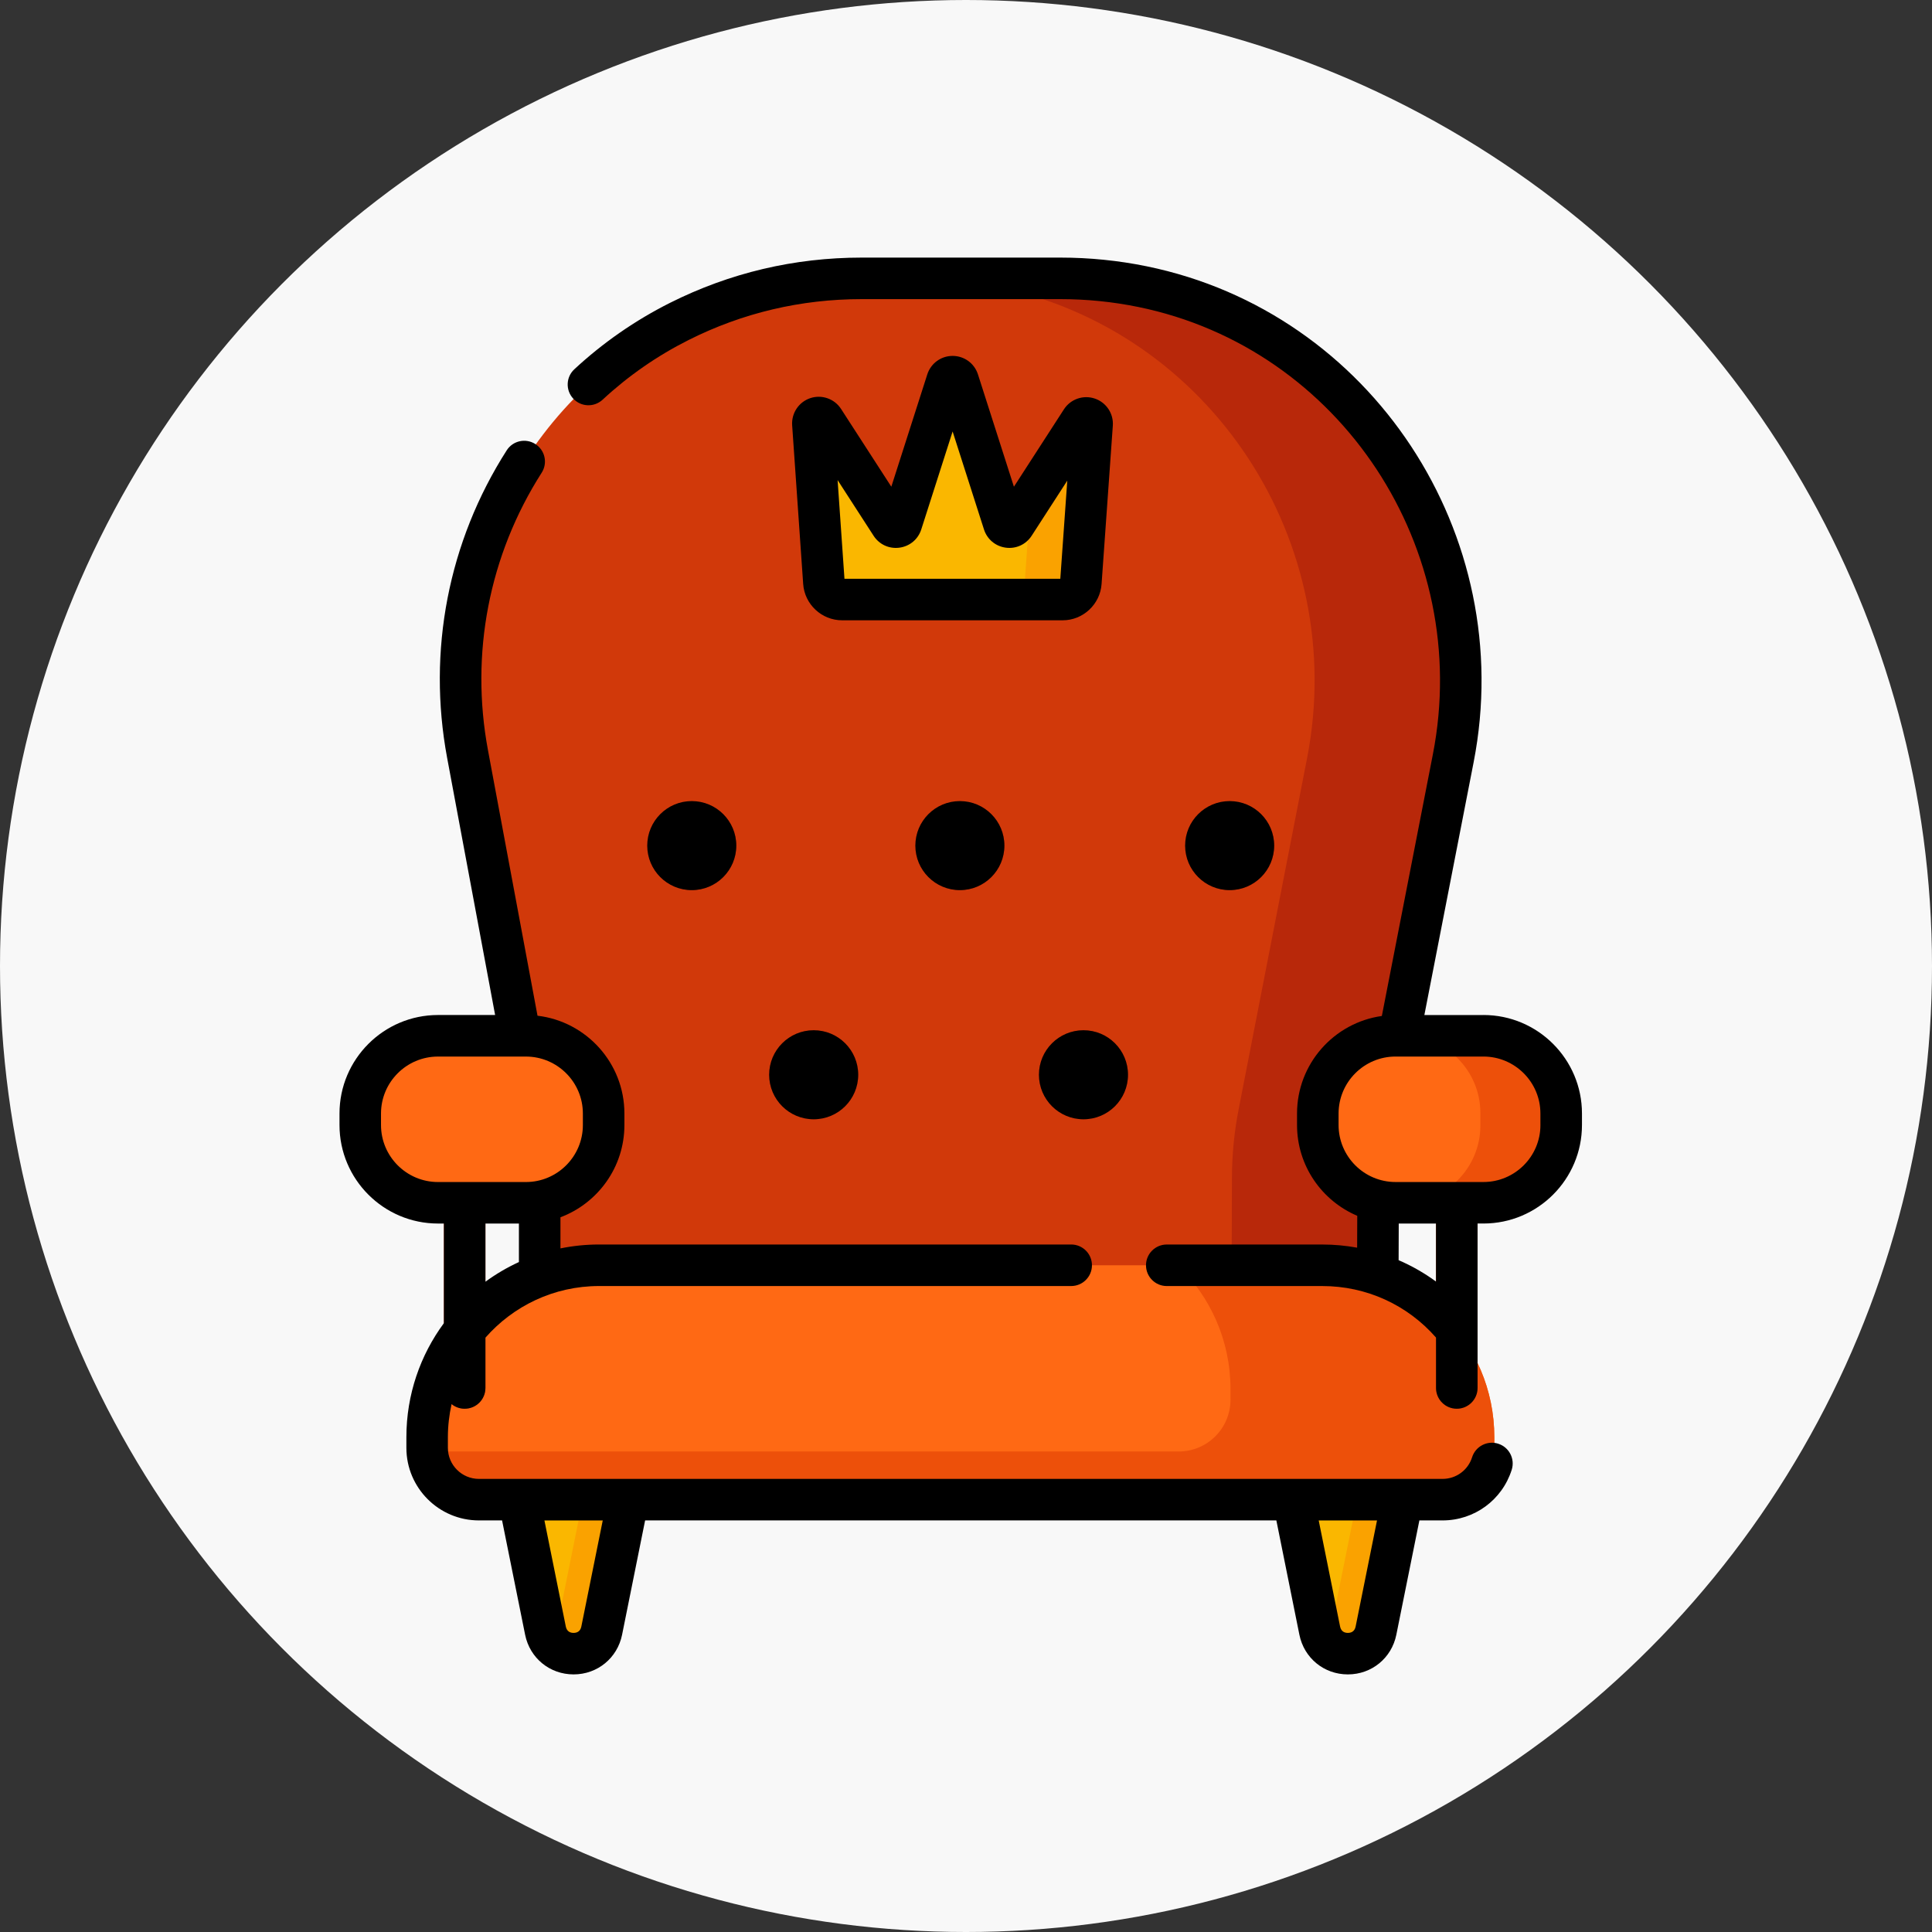<svg xmlns="http://www.w3.org/2000/svg" width="120" height="120" viewBox="0 0 120 120">
    <rect x="0" y="0" width="120" height="120" fill="#333333" stroke="none"/>
    <g fill="none" fill-rule="evenodd">
        <circle cx="60" cy="60" r="60" fill="#F8F8F8"/>
        <g fill-rule="nonzero">
            <path fill="#FAB700" d="M16.383 85.233l1.928-9.568h-7.37l1.929 9.568c.386 1.918 3.126 1.918 3.513 0zM64.475 85.233l1.929-9.568h-7.372l1.93 9.568c.386 1.918 3.126 1.918 3.513 0z" transform="translate(21 16)"/>
            <path fill="#FAA200" d="M15.494 75.665l-1.928 9.564c-.062.307-.185.565-.348.774.856 1.094 2.84.836 3.166-.774l1.927-9.564h-2.817zM63.586 75.665l-1.928 9.564c-.062.307-.185.565-.349.774.857 1.094 2.842.836 3.166-.774l1.929-9.564h-2.818z" transform="translate(21 16)"/>
            <path fill="#D1390A" d="M69.265 31.096c2.61-13.39-5.938-26.557-19.303-29.293-1.646-.337-3.35-.513-5.095-.513H32.523c-4.073 0-7.922.963-11.33 2.675C11.302 8.933 6.01 19.96 8.04 30.84l4.48 24.005v12.031h52.045l.04-11.88 4.659-23.9z" transform="translate(21 16)"/>
            <g fill="#B8280A">
                <path d="M25.79.087h-9.081c1.745 0 3.45.176 5.095.513 13.365 2.735 21.913 15.903 19.302 29.293l-4.249 21.8c-.273 1.397-.412 2.818-.417 4.242l-.032 9.738h9.08l.032-9.738c.005-1.424.144-2.845.417-4.243l4.25-21.8C52.797 16.503 44.249 3.336 30.884.6c-1.646-.337-3.35-.513-5.095-.513zM5.655 35.32c0 1.527-1.239 2.765-2.765 2.765-1.528 0-2.766-1.238-2.766-2.765 0-1.527 1.238-2.765 2.766-2.765 1.526 0 2.765 1.238 2.765 2.765zM22.307 35.32c0 1.527-1.238 2.765-2.765 2.765-1.527 0-2.765-1.238-2.765-2.765 0-1.527 1.238-2.765 2.765-2.765 1.527 0 2.765 1.238 2.765 2.765z" transform="translate(21 16) translate(19.078 1.203)"/>
                <path d="M39.064 35.32c0 1.527-1.238 2.765-2.765 2.765-1.527 0-2.766-1.238-2.766-2.765 0-1.527 1.239-2.765 2.766-2.765s2.765 1.238 2.765 2.765zM13.227 49.552c0 1.527-1.238 2.765-2.765 2.765-1.528 0-2.766-1.238-2.766-2.765 0-1.527 1.238-2.765 2.766-2.765 1.527 0 2.765 1.238 2.765 2.765zM29.984 49.552c0 1.527-1.238 2.765-2.765 2.765-1.528 0-2.766-1.238-2.766-2.765 0-1.527 1.238-2.765 2.766-2.765 1.527 0 2.765 1.238 2.765 2.765z" transform="translate(21 16) translate(19.078 1.203)"/>
            </g>
            <path fill="#FF6914" d="M68.6 77.146H8.745c-1.776 0-3.215-1.44-3.215-3.215v-.669c0-5.895 4.778-10.674 10.674-10.674H61.14c5.895 0 10.674 4.779 10.674 10.674v.67c0 1.775-1.44 3.214-3.215 3.214z" transform="translate(21 16)"/>
            <path fill="#ED500A" d="M61.135 62.589h-8.979c2.016 1.942 3.272 4.668 3.272 7.688v.661c0 1.777-1.44 3.217-3.218 3.217H5.541c.116 1.671 1.505 2.991 3.206 2.991h59.85c1.778 0 3.218-1.44 3.218-3.216v-.662c0-5.898-4.782-10.68-10.68-10.68z" transform="translate(21 16)"/>
            <path fill="#D1390A" d="M7.861 71.5c-.712 0-1.29-.578-1.29-1.29V58.4c0-.712.578-1.29 1.29-1.29.713 0 1.29.578 1.29 1.29v11.81c0 .712-.577 1.29-1.29 1.29zM69.483 71.5c-.712 0-1.29-.578-1.29-1.29V58.4c0-.712.578-1.29 1.29-1.29.712 0 1.29.578 1.29 1.29v11.81c0 .712-.578 1.29-1.29 1.29z" transform="translate(21 16)"/>
            <path fill="#FF6914" d="M11.667 58.707H6.202c-2.666 0-4.826-2.16-4.826-4.826v-.721c0-2.665 2.16-4.826 4.826-4.826h5.465c2.665 0 4.826 2.16 4.826 4.826v.721c0 2.665-2.16 4.826-4.826 4.826zM71.143 58.707h-5.466c-2.665 0-4.826-2.16-4.826-4.826v-.721c0-2.665 2.16-4.826 4.826-4.826h5.466c2.665 0 4.826 2.16 4.826 4.826v.721c0 2.665-2.16 4.826-4.826 4.826z" transform="translate(21 16)"/>
            <path fill="#ED500A" d="M71.169 48.334h-5.02c2.65 0 4.8 2.149 4.8 4.8v.773c0 2.651-2.15 4.8-4.8 4.8h5.02c2.65 0 4.8-2.149 4.8-4.8v-.773c0-2.651-2.15-4.8-4.8-4.8z" transform="translate(21 16)"/>
            <path fill="#FAB700" d="M45.003 21.238c.596 0 1.089-.46 1.131-1.053l.7-9.836c.027-.376-.464-.54-.669-.224l-4.17 6.45c-.166.258-.557.206-.65-.086l-2.83-8.84c-.108-.337-.584-.337-.692 0l-2.829 8.84c-.094.292-.485.344-.652.086l-4.185-6.474c-.203-.315-.692-.153-.668.22l.685 9.862c.041.594.535 1.056 1.131 1.056h13.698v-.001z" transform="translate(21 16)"/>
            <path fill="#FAA200" d="M46.165 10.125l-3.15 4.873-.368 5.187c-.042.593-.536 1.053-1.13 1.053h3.486c.596 0 1.089-.46 1.131-1.053l.7-9.836c.027-.376-.464-.54-.669-.224z" transform="translate(21 16)"/>
            <path fill="#000" d="M24.733 36.523c0 1.527-1.238 2.765-2.765 2.765-1.528 0-2.766-1.238-2.766-2.765 0-1.527 1.238-2.765 2.766-2.765 1.527 0 2.765 1.238 2.765 2.765zM41.385 36.523c0 1.527-1.238 2.765-2.765 2.765-1.527 0-2.765-1.238-2.765-2.765 0-1.527 1.238-2.765 2.765-2.765 1.527 0 2.765 1.238 2.765 2.765zM58.142 36.523c0 1.527-1.238 2.765-2.765 2.765-1.527 0-2.766-1.238-2.766-2.765 0-1.527 1.239-2.765 2.766-2.765s2.765 1.238 2.765 2.765zM32.305 50.755c0 1.527-1.238 2.765-2.765 2.765-1.528 0-2.766-1.238-2.766-2.765 0-1.527 1.238-2.765 2.766-2.765 1.527 0 2.765 1.238 2.765 2.765zM49.062 50.755c0 1.527-1.238 2.765-2.765 2.765-1.528 0-2.766-1.238-2.766-2.765 0-1.527 1.238-2.765 2.766-2.765 1.527 0 2.765 1.238 2.765 2.765z" transform="translate(21 16)"/>
            <path fill="#000" d="M72.055 73.67c-.68-.214-1.404.162-1.62.842-.254.804-.992 1.345-1.837 1.345H8.747c-1.063 0-1.928-.865-1.928-1.928v-.66c0-.708.082-1.396.23-2.058.222.18.505.288.812.288.713 0 1.29-.578 1.29-1.29v-3.124c1.723-1.964 4.247-3.207 7.058-3.207h29.324c.713 0 1.29-.578 1.29-1.29 0-.712-.577-1.29-1.29-1.29H16.21c-.82 0-1.623.084-2.399.242v-1.933c2.319-.871 3.972-3.11 3.972-5.728v-.717c0-3.129-2.362-5.716-5.397-6.074L9.31 30.603c-1.12-6 .064-12.123 3.335-17.242.384-.6.208-1.397-.393-1.78-.6-.384-1.397-.21-1.78.391-3.626 5.673-4.939 12.458-3.699 19.104l2.98 15.968H6.205c-3.373 0-6.118 2.745-6.118 6.118v.716c0 3.374 2.745 6.118 6.118 6.118h.368v6.184c-1.465 1.986-2.332 4.437-2.332 7.088v.661c0 2.486 2.021 4.507 4.506 4.507h1.438l1.431 7.099c.292 1.451 1.53 2.465 3.011 2.465 1.48 0 2.72-1.014 3.012-2.465l1.43-7.099h39.208l1.43 7.099C60 86.986 61.237 88 62.718 88c1.48 0 2.719-1.014 3.011-2.465l1.431-7.099h1.438c1.975 0 3.702-1.265 4.298-3.147.214-.678-.162-1.404-.841-1.618zM2.665 53.88v-.717c0-1.95 1.588-3.538 3.54-3.538h5.459c1.952 0 3.539 1.587 3.539 3.538v.717c0 1.95-1.587 3.538-3.538 3.538h-5.46c-1.952 0-3.54-1.587-3.54-3.538zm8.566 6.117v2.391c-.737.339-1.433.748-2.08 1.222v-3.613h2.08zm3.878 25.03c-.066.326-.299.395-.483.395s-.417-.069-.483-.396l-1.328-6.589h3.623l-1.33 6.59zm48.092 0c-.066.326-.3.395-.483.395-.184 0-.417-.069-.483-.396l-1.328-6.589h3.622l-1.328 6.59z" transform="translate(21 16)"/>
            <path fill="#000" d="M71.14 47.045h-3.67l3.06-15.702C73.286 17.213 64.175 3.395 50.22.54 48.47.182 46.67 0 44.867 0H32.523c-4.186 0-8.193.947-11.91 2.812-2.167 1.09-4.166 2.477-5.94 4.124-.523.484-.553 1.3-.069 1.823.485.522 1.3.552 1.823.068 1.596-1.482 3.394-2.73 5.344-3.709 3.354-1.685 6.971-2.539 10.752-2.539h12.344c1.629 0 3.255.164 4.836.488 12.573 2.573 20.78 15.036 18.296 27.782l-3.17 16.255c-2.972.416-5.268 2.973-5.268 6.058v.717c0 2.53 1.545 4.706 3.74 5.636l-.007 1.98c-.705-.128-1.427-.196-2.159-.196H51.47c-.712 0-1.29.577-1.29 1.29 0 .712.578 1.29 1.29 1.29h9.666c2.725 0 5.272 1.16 7.058 3.2v3.13c0 .712.577 1.29 1.29 1.29.712 0 1.29-.578 1.29-1.29V66.63v-6.635h.367c3.374 0 6.118-2.744 6.118-6.117v-.717c0-3.373-2.744-6.117-6.118-6.117zM68.193 63.6c-.723-.53-1.502-.974-2.322-1.328l.007-2.276h2.315V63.6zm6.486-9.721c0 1.95-1.588 3.538-3.539 3.538h-5.46c-1.951 0-3.538-1.587-3.538-3.538v-.717c0-1.95 1.587-3.538 3.538-3.538H71.14c1.95 0 3.538 1.587 3.538 3.538v.717z" transform="translate(21 16)"/>
            <path fill="#000" d="M46.998 8.755c-.717-.241-1.506.034-1.916.67l-3.106 4.806-2.233-6.975c-.22-.688-.852-1.15-1.574-1.15-.722 0-1.354.463-1.574 1.15l-2.233 6.974L31.24 9.4c-.409-.632-1.193-.908-1.908-.672-.714.237-1.179.927-1.13 1.683l.685 9.862c.088 1.264 1.15 2.255 2.418 2.255h13.698c1.266 0 2.328-.99 2.418-2.252l.698-9.83c.057-.754-.404-1.45-1.121-1.691zm-2.14 11.193H31.451l-.426-6.129 2.234 3.456c.35.543.966.828 1.606.742.64-.085 1.16-.52 1.357-1.135l1.947-6.083 1.947 6.083c.197.615.717 1.05 1.357 1.135.64.085 1.255-.2 1.606-.742l2.212-3.422-.433 6.095z" transform="translate(21 16)"/>
        </g>
    </g>
</svg>
